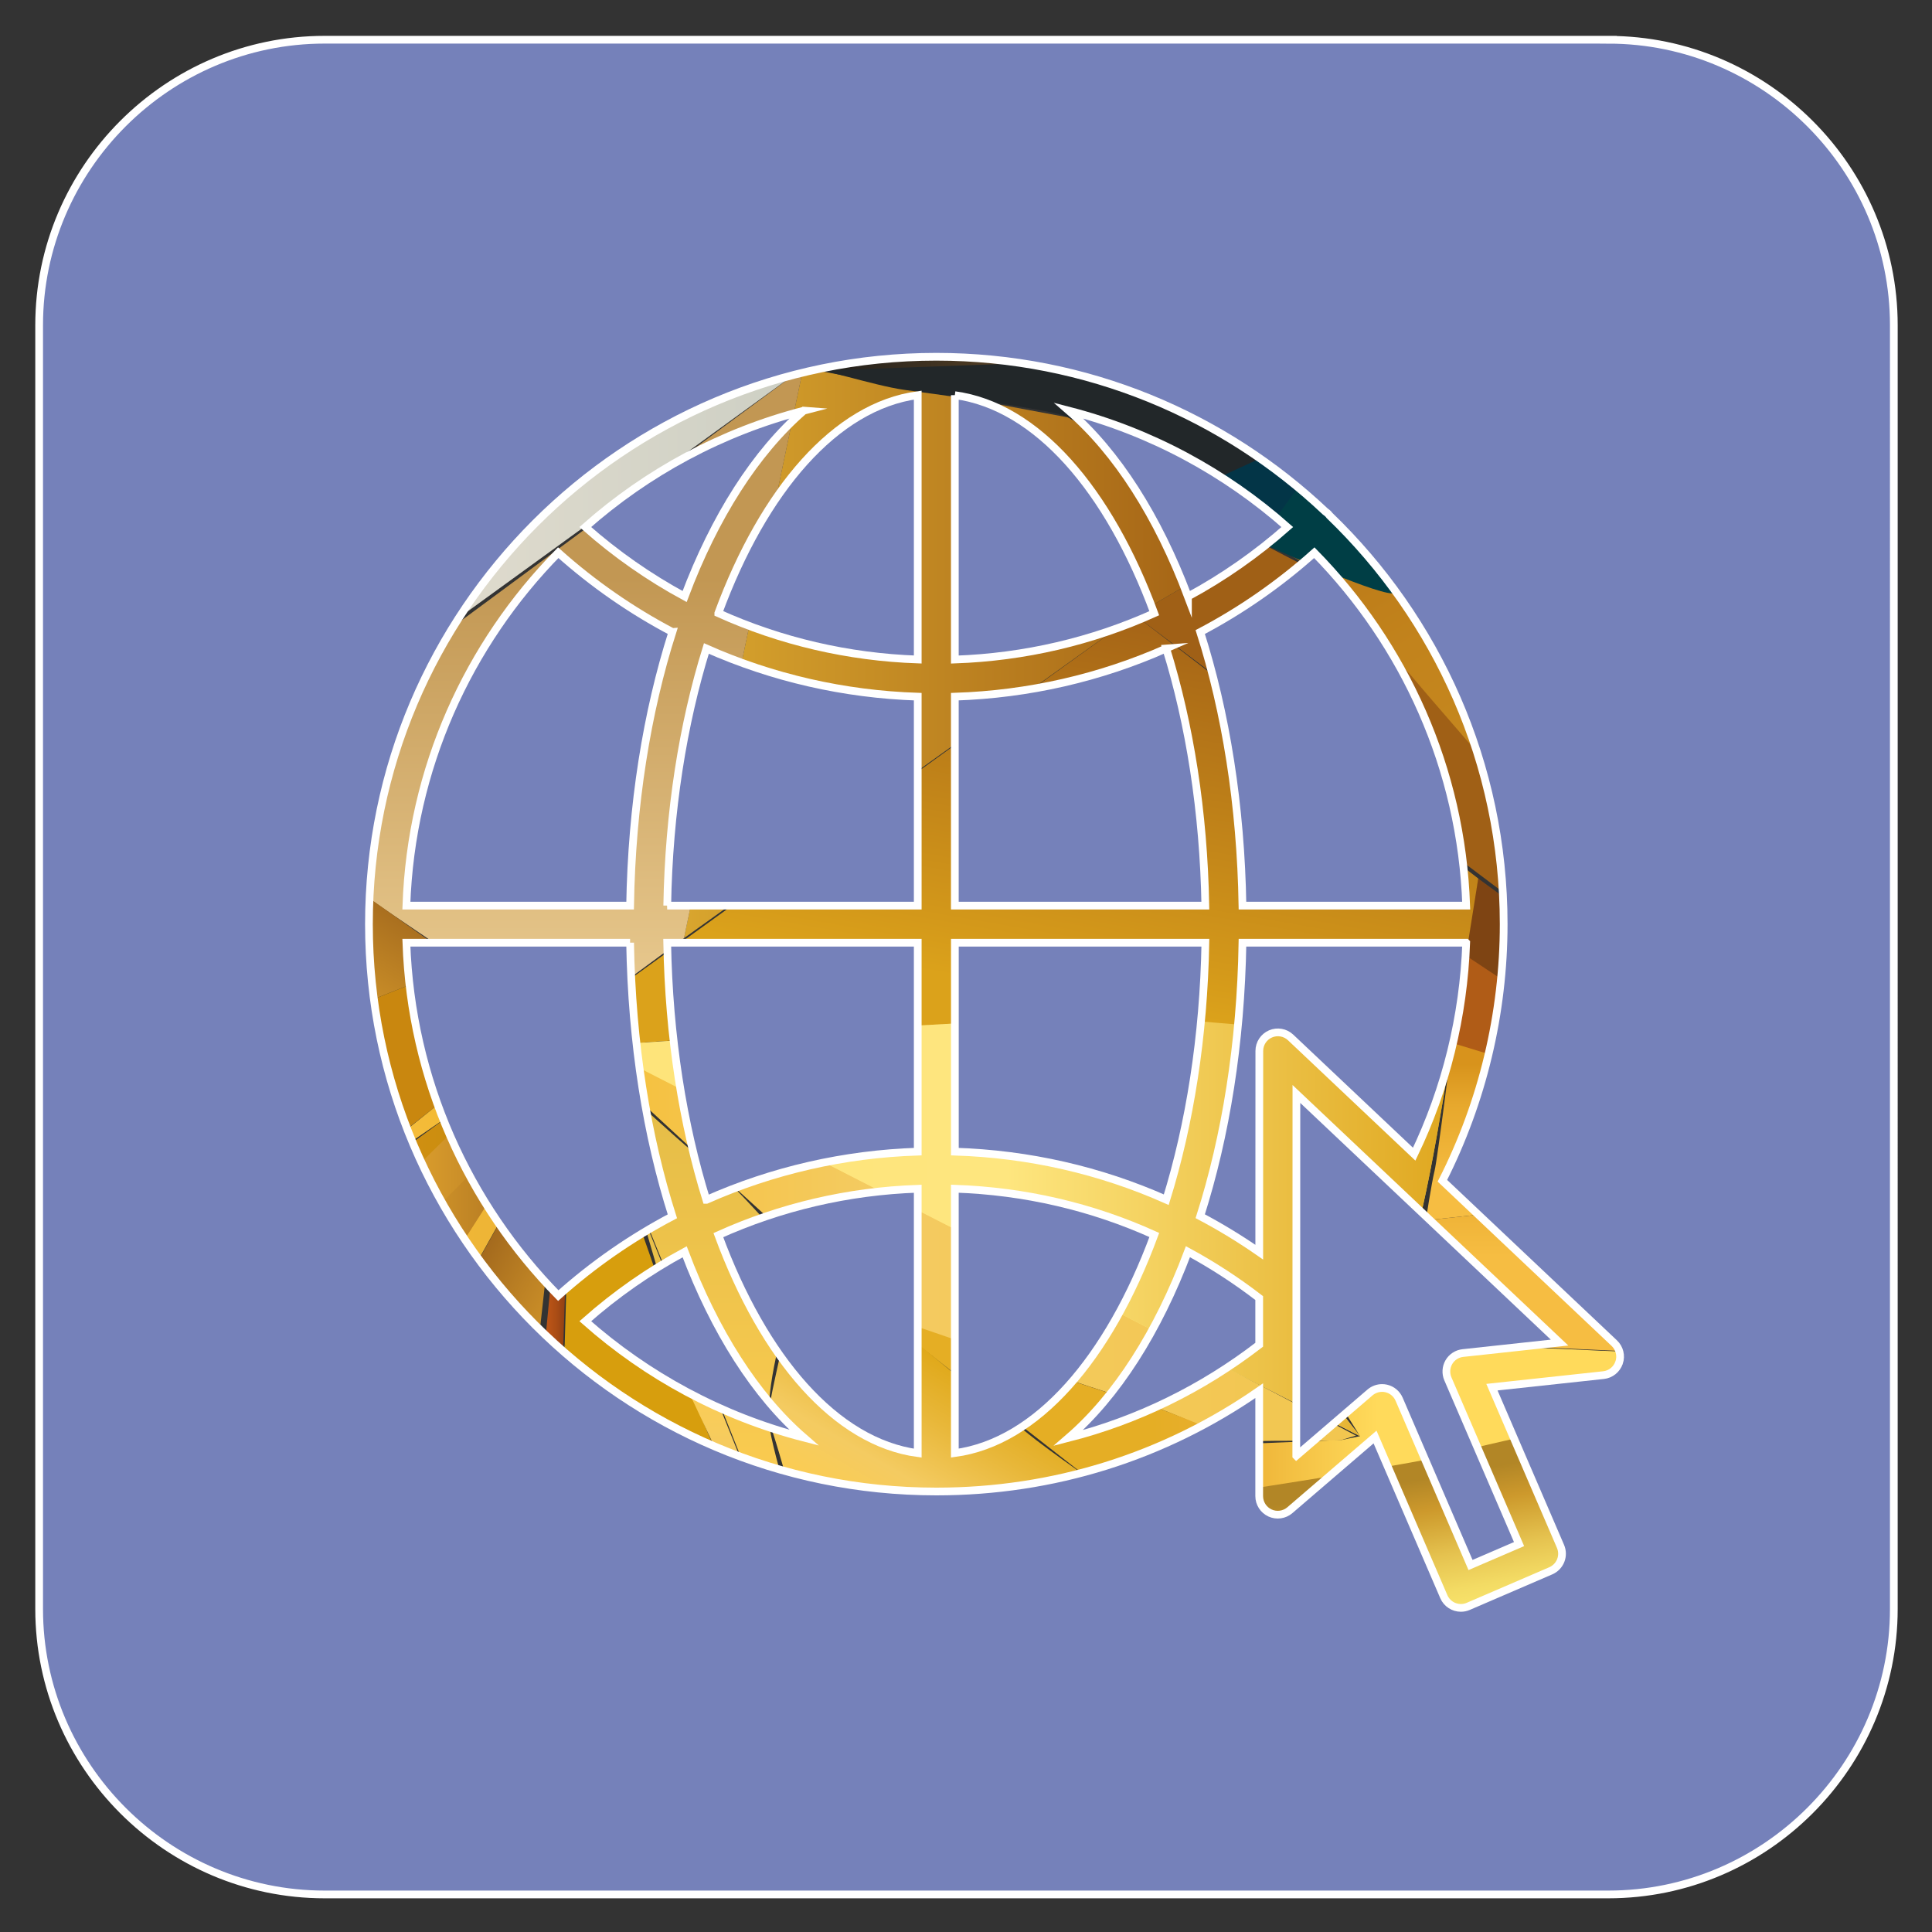 <?xml version="1.0" encoding="UTF-8"?>
<svg xmlns="http://www.w3.org/2000/svg" xmlns:xlink="http://www.w3.org/1999/xlink" viewBox="0 0 500 500">
  <rect x="0" y="0" width="500" height="500" fill="#333333" stroke="none"/>
  <defs>
    <style>
      .cls-1 {
        fill: none;
      }

      .cls-2 {
        fill: #c9870f;
      }

      .cls-3 {
        fill: #7581ba;
        stroke: #fff;
        stroke-miterlimit: 10;
        stroke-width: 2px;
      }

      .cls-4 {
        fill: #7e4413;
      }

      .cls-5 {
        fill: #e1dcc4;
      }

      .cls-6 {
        fill: #101f2c;
      }

      .cls-7 {
        fill: #003e45;
      }

      .cls-8 {
        fill: url(#linear-gradient-8);
      }

      .cls-9 {
        fill: url(#linear-gradient-7);
      }

      .cls-10 {
        fill: url(#linear-gradient-5);
      }

      .cls-11 {
        fill: url(#linear-gradient-6);
      }

      .cls-12 {
        fill: url(#linear-gradient-9);
      }

      .cls-13 {
        fill: url(#linear-gradient-4);
      }

      .cls-14 {
        fill: url(#linear-gradient-3);
      }

      .cls-15 {
        fill: url(#linear-gradient-2);
      }

      .cls-16 {
        fill: #f5b927;
      }

      .cls-17 {
        fill: #033547;
      }

      .cls-18 {
        fill: url(#linear-gradient);
      }

      .cls-19 {
        fill: #fdd960;
      }

      .cls-20 {
        fill: #f9bc31;
      }

      .cls-21 {
        fill: #b05c17;
      }

      .cls-22 {
        clip-path: url(#clippath-1);
      }

      .cls-23 {
        clip-path: url(#clippath-3);
      }

      .cls-24 {
        clip-path: url(#clippath-4);
      }

      .cls-25 {
        clip-path: url(#clippath-2);
      }

      .cls-26 {
        clip-path: url(#clippath-7);
      }

      .cls-27 {
        clip-path: url(#clippath-6);
      }

      .cls-28 {
        clip-path: url(#clippath-8);
      }

      .cls-29 {
        clip-path: url(#clippath-5);
      }

      .cls-30 {
        fill: #eeab27;
      }

      .cls-31 {
        fill: #eab424;
      }

      .cls-32 {
        fill: #fbcc42;
      }

      .cls-33 {
        fill: #e8d9ac;
      }

      .cls-34 {
        fill: #251e22;
      }

      .cls-35 {
        fill: #bd9035;
      }

      .cls-36 {
        fill: url(#linear-gradient-43);
      }

      .cls-37 {
        fill: url(#linear-gradient-40);
      }

      .cls-38 {
        fill: url(#linear-gradient-41);
      }

      .cls-39 {
        fill: url(#linear-gradient-42);
      }

      .cls-40 {
        fill: url(#linear-gradient-49);
      }

      .cls-41 {
        fill: url(#linear-gradient-48);
      }

      .cls-42 {
        fill: url(#linear-gradient-45);
      }

      .cls-43 {
        fill: url(#linear-gradient-47);
      }

      .cls-44 {
        fill: url(#linear-gradient-44);
      }

      .cls-45 {
        fill: url(#linear-gradient-46);
      }

      .cls-46 {
        fill: url(#linear-gradient-10);
      }

      .cls-47 {
        fill: url(#linear-gradient-11);
      }

      .cls-48 {
        fill: url(#linear-gradient-12);
      }

      .cls-49 {
        fill: url(#linear-gradient-13);
      }

      .cls-50 {
        fill: url(#linear-gradient-19);
      }

      .cls-51 {
        fill: url(#linear-gradient-14);
      }

      .cls-52 {
        fill: url(#linear-gradient-21);
      }

      .cls-53 {
        fill: url(#linear-gradient-20);
      }

      .cls-54 {
        fill: url(#linear-gradient-22);
      }

      .cls-55 {
        fill: url(#linear-gradient-23);
      }

      .cls-56 {
        fill: url(#linear-gradient-28);
      }

      .cls-57 {
        fill: url(#linear-gradient-25);
      }

      .cls-58 {
        fill: url(#linear-gradient-32);
      }

      .cls-59 {
        fill: url(#linear-gradient-31);
      }

      .cls-60 {
        fill: url(#linear-gradient-33);
      }

      .cls-61 {
        fill: url(#linear-gradient-30);
      }

      .cls-62 {
        fill: url(#linear-gradient-15);
      }

      .cls-63 {
        fill: url(#linear-gradient-16);
      }

      .cls-64 {
        fill: url(#linear-gradient-17);
      }

      .cls-65 {
        fill: url(#linear-gradient-18);
      }

      .cls-66 {
        fill: url(#linear-gradient-35);
      }

      .cls-67 {
        fill: url(#linear-gradient-34);
      }

      .cls-68 {
        fill: url(#linear-gradient-36);
      }

      .cls-69 {
        fill: url(#linear-gradient-38);
      }

      .cls-70 {
        fill: url(#linear-gradient-27);
      }

      .cls-71 {
        fill: url(#linear-gradient-24);
      }

      .cls-72 {
        fill: url(#linear-gradient-26);
      }

      .cls-73 {
        fill: url(#linear-gradient-29);
      }

      .cls-74 {
        fill: url(#linear-gradient-37);
      }

      .cls-75 {
        fill: url(#linear-gradient-39);
      }

      .cls-76 {
        fill: url(#linear-gradient-53);
      }

      .cls-77 {
        fill: url(#linear-gradient-54);
      }

      .cls-78 {
        fill: url(#linear-gradient-55);
      }

      .cls-79 {
        fill: url(#linear-gradient-56);
      }

      .cls-80 {
        fill: url(#linear-gradient-50);
      }

      .cls-81 {
        fill: url(#linear-gradient-51);
      }

      .cls-82 {
        fill: url(#linear-gradient-52);
      }

      .cls-83 {
        fill: #d79e0d;
      }

      .cls-84 {
        fill: #4b2c1a;
      }

      .cls-85 {
        fill: #e7b326;
      }

      .cls-86 {
        fill: #222729;
      }

      .cls-87 {
        fill: #e5a70f;
      }

      .cls-88 {
        fill: #a06016;
      }

      .cls-89 {
        clip-path: url(#clippath);
      }
    </style>
    <clipPath id="clippath">
      <rect class="cls-1" x="618.65" y="63.26" width="363.28" height="359.38"/>
    </clipPath>
    <linearGradient id="linear-gradient" x1="608.78" y1="77.35" x2="468.27" y2="320.72" gradientUnits="userSpaceOnUse">
      <stop offset="0" stop-color="#f6d997"/>
      <stop offset="1" stop-color="#fadd71"/>
    </linearGradient>
    <linearGradient id="linear-gradient-2" x1="519.43" y1="308.58" x2="519.43" y2="194.12" gradientUnits="userSpaceOnUse">
      <stop offset=".12" stop-color="#f6bd42"/>
      <stop offset=".5" stop-color="#ebae32"/>
      <stop offset=".52" stop-color="#e8ab31"/>
      <stop offset=".84" stop-color="#b67b22"/>
      <stop offset="1" stop-color="#a3691d"/>
    </linearGradient>
    <linearGradient id="linear-gradient-3" x1="446.06" y1="322.15" x2="574.98" y2="322.15" gradientUnits="userSpaceOnUse">
      <stop offset=".41" stop-color="#f08e1d"/>
      <stop offset=".65" stop-color="#d5701a"/>
      <stop offset=".85" stop-color="#bc5518"/>
    </linearGradient>
    <linearGradient id="linear-gradient-4" x1="435.76" y1="387.89" x2="567.25" y2="387.89" gradientUnits="userSpaceOnUse">
      <stop offset="0" stop-color="#fecd3d"/>
      <stop offset=".39" stop-color="#f4cb61"/>
      <stop offset=".7" stop-color="#e7ab3d"/>
      <stop offset="1" stop-color="#dc901f"/>
    </linearGradient>
    <linearGradient id="linear-gradient-5" x1="504.28" y1="474.93" x2="504.28" y2="432.95" gradientUnits="userSpaceOnUse">
      <stop offset=".03" stop-color="#fcc216"/>
      <stop offset=".53" stop-color="#f4a319"/>
      <stop offset=".98" stop-color="#c3890e"/>
    </linearGradient>
    <linearGradient id="linear-gradient-6" x1="474.18" y1="360.96" x2="664.29" y2="360.96" xlink:href="#linear-gradient-5"/>
    <clipPath id="clippath-1">
      <rect class="cls-1" x="88.84" y="81.52" width="345.29" height="341.59"/>
    </clipPath>
    <clipPath id="clippath-2">
      <path class="cls-1" d="M177.02,242.79l116.7-83.57,32.37-18.82.75-6.78s-13.55-5.27-20.33-12.05c-6.78-6.78-30.12-13.55-30.12-13.55l-68.52-12.8-30.87,147.57Z"/>
    </clipPath>
    <linearGradient id="linear-gradient-7" x1="2353.53" y1="834.54" x2="2355.23" y2="834.54" gradientTransform="translate(-207485.09 73804) scale(88.23 -88.23)" gradientUnits="userSpaceOnUse">
      <stop offset="0" stop-color="#ddab30"/>
      <stop offset="1" stop-color="#a36215"/>
    </linearGradient>
    <clipPath id="clippath-3">
      <path class="cls-1" d="M58.06,205.9s30.12,21.08,33.88,24.09c3.76,3.01,53.46,36.14,53.46,36.14l31.62-23.34,30.87-147.57L58.06,205.9Z"/>
    </clipPath>
    <linearGradient id="linear-gradient-8" x1="2379.1" y1="870.39" x2="2380.8" y2="870.39" gradientTransform="translate(63465.31 173376.73) rotate(-90) scale(72.76 -72.76)" gradientUnits="userSpaceOnUse">
      <stop offset="0" stop-color="#eed198"/>
      <stop offset="1" stop-color="#c29753"/>
    </linearGradient>
    <clipPath id="clippath-4">
      <polygon class="cls-1" points="92.69 178.79 207.89 95.22 70.86 89.95 92.69 178.79"/>
    </clipPath>
    <linearGradient id="linear-gradient-9" x1="2350.37" y1="834.57" x2="2352.07" y2="834.57" gradientTransform="translate(-189596.2 67481.19) scale(80.7 -80.7)" gradientUnits="userSpaceOnUse">
      <stop offset="0" stop-color="#e7e0d1"/>
      <stop offset="1" stop-color="#cbcec3"/>
    </linearGradient>
    <clipPath id="clippath-5">
      <path class="cls-1" d="M236.5,10.14s-51.2,21.84-60.23,27.1c-9.04,5.27-95.62,52.7-95.62,52.7l127.24,5.27s4.52-9.03,6.02-18.82c1.51-9.79,16.56-35.76,18.07-37.27,1.51-1.51,9.04-28.99,9.04-28.99h-4.52Z"/>
    </clipPath>
    <linearGradient id="linear-gradient-10" x1="2354.96" y1="835.15" x2="2356.65" y2="835.15" gradientTransform="translate(-222325.35 78925.72) scale(94.44 -94.44)" gradientUnits="userSpaceOnUse">
      <stop offset="0" stop-color="#9eceda"/>
      <stop offset="1" stop-color="#aad9dc"/>
    </linearGradient>
    <clipPath id="clippath-6">
      <path class="cls-1" d="M231.98,39.13s-15.06,24.09-15.81,28.61c-.75,4.52-8.28,27.48-8.28,27.48l175.05-29.74L241.02,10.14l-9.04,28.99Z"/>
    </clipPath>
    <linearGradient id="linear-gradient-11" x1="2357.7" y1="835.23" x2="2359.4" y2="835.23" gradientTransform="translate(-242841.75 86154.96) scale(103.09 -103.09)" gradientUnits="userSpaceOnUse">
      <stop offset="0" stop-color="#56c1d9"/>
      <stop offset="1" stop-color="#38bbdb"/>
    </linearGradient>
    <linearGradient id="linear-gradient-12" x1="2362.47" y1="835.45" x2="2364.17" y2="835.45" gradientTransform="translate(-301149.55 106630.27) scale(127.58 -127.58)" gradientUnits="userSpaceOnUse">
      <stop offset="0" stop-color="#56c1d9"/>
      <stop offset="1" stop-color="#9ad4e1"/>
    </linearGradient>
    <linearGradient id="linear-gradient-13" x1="382.94" y1="67.74" x2="483.83" y2="67.74" gradientUnits="userSpaceOnUse">
      <stop offset="0" stop-color="#ffe69a"/>
      <stop offset=".9" stop-color="#f5dfab"/>
    </linearGradient>
    <linearGradient id="linear-gradient-14" x1="444.49" y1="122.33" x2="444.49" y2="60.21" gradientUnits="userSpaceOnUse">
      <stop offset="0" stop-color="#ab7439"/>
      <stop offset=".83" stop-color="#a56f3b"/>
    </linearGradient>
    <linearGradient id="linear-gradient-15" x1="413.81" y1="80.73" x2="210.52" y2="80.73" gradientUnits="userSpaceOnUse">
      <stop offset="0" stop-color="#bb7f37"/>
      <stop offset=".12" stop-color="#b47a35"/>
      <stop offset=".3" stop-color="#a26f32"/>
      <stop offset=".5" stop-color="#835c2d"/>
      <stop offset=".73" stop-color="#594225"/>
      <stop offset=".97" stop-color="#24211c"/>
      <stop offset="1" stop-color="#1d1d1b"/>
    </linearGradient>
    <linearGradient id="linear-gradient-16" x1="429.81" y1="257.85" x2="429.81" y2="167.88" gradientUnits="userSpaceOnUse">
      <stop offset=".03" stop-color="#b05c17"/>
      <stop offset="1" stop-color="#804c13"/>
    </linearGradient>
    <linearGradient id="linear-gradient-17" x1="436.52" y1="266.68" x2="353" y2="122.02" gradientUnits="userSpaceOnUse">
      <stop offset=".03" stop-color="#f6bd42"/>
      <stop offset=".47" stop-color="#c7891f"/>
      <stop offset=".73" stop-color="#c2831c"/>
      <stop offset="1" stop-color="#b97717"/>
    </linearGradient>
    <linearGradient id="linear-gradient-18" x1="64.27" y1="207.03" x2="64.27" y2="89.95" gradientUnits="userSpaceOnUse">
      <stop offset="0" stop-color="#92a99a"/>
      <stop offset="1" stop-color="#9caea2"/>
    </linearGradient>
    <linearGradient id="linear-gradient-19" x1="79.46" y1="94.92" x2="-54.09" y2="326.23" xlink:href="#linear-gradient"/>
    <linearGradient id="linear-gradient-20" x1="400.26" y1="307.5" x2="400.26" y2="275.46" gradientUnits="userSpaceOnUse">
      <stop offset=".03" stop-color="#f6bd42"/>
      <stop offset=".47" stop-color="#ebae32"/>
      <stop offset=".67" stop-color="#e7a82d"/>
      <stop offset=".93" stop-color="#db9820"/>
      <stop offset="1" stop-color="#d8931c"/>
    </linearGradient>
    <linearGradient id="linear-gradient-21" x1="391.41" y1="350.45" x2="391.41" y2="280.09" gradientUnits="userSpaceOnUse">
      <stop offset=".36" stop-color="#f6bd42"/>
      <stop offset=".6" stop-color="#ebae32"/>
      <stop offset=".62" stop-color="#e6a72c"/>
      <stop offset=".68" stop-color="#de9b23"/>
      <stop offset=".77" stop-color="#d9941d"/>
      <stop offset="1" stop-color="#d8931c"/>
    </linearGradient>
    <linearGradient id="linear-gradient-22" x1="145.4" y1="319.59" x2="350.94" y2="319.59" gradientUnits="userSpaceOnUse">
      <stop offset="0" stop-color="#f6be36"/>
      <stop offset=".39" stop-color="#f4cb61"/>
      <stop offset="1" stop-color="#f2c64f"/>
    </linearGradient>
    <linearGradient id="linear-gradient-23" x1="413.11" y1="363.23" x2="255.6" y2="363.23" gradientUnits="userSpaceOnUse">
      <stop offset=".36" stop-color="#ffda5b"/>
      <stop offset=".6" stop-color="#ebae32"/>
      <stop offset=".64" stop-color="#e8ae2c"/>
      <stop offset=".73" stop-color="#e5ae25"/>
      <stop offset="1" stop-color="#e5ae24"/>
    </linearGradient>
    <linearGradient id="linear-gradient-24" x1="58.92" y1="282.94" x2="91.79" y2="226.01" gradientUnits="userSpaceOnUse">
      <stop offset="0" stop-color="#f6bd42"/>
      <stop offset=".24" stop-color="#ebae32"/>
      <stop offset=".74" stop-color="#bc8124"/>
      <stop offset="1" stop-color="#a3691d"/>
    </linearGradient>
    <linearGradient id="linear-gradient-25" x1="-5.46" y1="314.69" x2="-5.46" y2="205.9" xlink:href="#linear-gradient-2"/>
    <linearGradient id="linear-gradient-26" x1="105.09" y1="272.85" x2="138.23" y2="253.71" gradientUnits="userSpaceOnUse">
      <stop offset="0" stop-color="#f6bd42"/>
      <stop offset=".07" stop-color="#eeb53e"/>
      <stop offset=".48" stop-color="#c58c2c"/>
      <stop offset=".8" stop-color="#ac7221"/>
      <stop offset="1" stop-color="#a3691d"/>
    </linearGradient>
    <linearGradient id="linear-gradient-27" x1="-75.2" y1="327.59" x2="47.33" y2="327.59" xlink:href="#linear-gradient-3"/>
    <linearGradient id="linear-gradient-28" x1="384.08" y1="426.48" x2="376.04" y2="380.88" gradientUnits="userSpaceOnUse">
      <stop offset="0" stop-color="#ffef75"/>
      <stop offset=".16" stop-color="#fce970"/>
      <stop offset=".35" stop-color="#f3db64"/>
      <stop offset=".55" stop-color="#e5c24f"/>
      <stop offset=".76" stop-color="#d1a132"/>
      <stop offset=".81" stop-color="#cd992c"/>
      <stop offset=".99" stop-color="#b28626"/>
    </linearGradient>
    <linearGradient id="linear-gradient-29" x1="361.76" y1="440.99" x2="361.76" y2="391.49" gradientUnits="userSpaceOnUse">
      <stop offset="0" stop-color="#ffef75"/>
      <stop offset=".13" stop-color="#fcea70"/>
      <stop offset=".28" stop-color="#f3db64"/>
      <stop offset=".43" stop-color="#e6c450"/>
      <stop offset=".6" stop-color="#d3a335"/>
      <stop offset=".64" stop-color="#cd992c"/>
      <stop offset=".99" stop-color="#d7a02e"/>
    </linearGradient>
    <linearGradient id="linear-gradient-30" x1="220.53" y1="396.98" x2="245.71" y2="353.38" gradientUnits="userSpaceOnUse">
      <stop offset="0" stop-color="#fecd4c"/>
      <stop offset=".39" stop-color="#f4cb61"/>
      <stop offset=".72" stop-color="#e8b739"/>
      <stop offset="1" stop-color="#e0a91b"/>
    </linearGradient>
    <linearGradient id="linear-gradient-31" x1="246.66" y1="520.61" x2="246.66" y2="269.89" gradientUnits="userSpaceOnUse">
      <stop offset="0" stop-color="#ffd355"/>
      <stop offset=".2" stop-color="#f4cb61"/>
      <stop offset=".5" stop-color="#fdcd51"/>
      <stop offset="1" stop-color="#e2bb46"/>
    </linearGradient>
    <linearGradient id="linear-gradient-32" x1="200.64" y1="516.66" x2="200.64" y2="387.91" gradientUnits="userSpaceOnUse">
      <stop offset=".12" stop-color="#f9ce43"/>
      <stop offset="1" stop-color="#ebae32"/>
    </linearGradient>
    <linearGradient id="linear-gradient-33" x1="180.6" y1="394.12" x2="180.6" y2="312.06" xlink:href="#linear-gradient-31"/>
    <linearGradient id="linear-gradient-34" x1="140.5" y1="311.68" x2="148.41" y2="311.68" gradientUnits="userSpaceOnUse">
      <stop offset="0" stop-color="#be5617"/>
      <stop offset="0" stop-color="#be5617"/>
      <stop offset=".2" stop-color="#b95316"/>
      <stop offset=".43" stop-color="#ab4d15"/>
      <stop offset=".68" stop-color="#954214"/>
      <stop offset=".92" stop-color="#763411"/>
      <stop offset="1" stop-color="#6b2f11"/>
    </linearGradient>
    <linearGradient id="linear-gradient-35" x1="164.63" y1="410.78" x2="96.78" y2="371.6" gradientUnits="userSpaceOnUse">
      <stop offset=".12" stop-color="#f2b80b"/>
      <stop offset=".39" stop-color="#ebae32"/>
      <stop offset=".54" stop-color="#dea12e"/>
      <stop offset=".82" stop-color="#bc8124"/>
      <stop offset="1" stop-color="#a3691d"/>
    </linearGradient>
    <linearGradient id="linear-gradient-36" x1="-84.99" y1="390.08" x2="39.99" y2="390.08" xlink:href="#linear-gradient-4"/>
    <linearGradient id="linear-gradient-37" x1="-7.97" y1="492.1" x2="49.89" y2="458.69" xlink:href="#linear-gradient-3"/>
    <linearGradient id="linear-gradient-38" x1="129.67" y1="497.75" x2="138.1" y2="483.14" xlink:href="#linear-gradient-3"/>
    <linearGradient id="linear-gradient-39" x1="119.61" y1="510.82" x2="119.61" y2="479.95" xlink:href="#linear-gradient-3"/>
    <linearGradient id="linear-gradient-40" x1="71.84" y1="499.9" x2="79.4" y2="471.69" gradientUnits="userSpaceOnUse">
      <stop offset=".03" stop-color="#fcc216"/>
      <stop offset=".53" stop-color="#f08e1d"/>
      <stop offset=".98" stop-color="#bc5518"/>
    </linearGradient>
    <linearGradient id="linear-gradient-41" x1="106.46" y1="501.86" x2="110.12" y2="481.11" gradientUnits="userSpaceOnUse">
      <stop offset=".03" stop-color="#d56014"/>
      <stop offset=".15" stop-color="#e07317"/>
      <stop offset=".31" stop-color="#eb861b"/>
      <stop offset=".41" stop-color="#f08e1d"/>
      <stop offset=".65" stop-color="#d5701a"/>
      <stop offset=".85" stop-color="#bc5518"/>
    </linearGradient>
    <linearGradient id="linear-gradient-42" x1="53.13" y1="318.09" x2="148.41" y2="318.09" xlink:href="#linear-gradient-35"/>
    <linearGradient id="linear-gradient-43" x1="-19.86" y1="472.8" x2="-19.86" y2="432.9" xlink:href="#linear-gradient-5"/>
    <linearGradient id="linear-gradient-44" x1="35.85" y1="368.52" x2="147.28" y2="368.52" xlink:href="#linear-gradient-32"/>
    <linearGradient id="linear-gradient-45" x1="-48.47" y1="364.48" x2="132.22" y2="364.48" xlink:href="#linear-gradient-5"/>
    <linearGradient id="linear-gradient-46" x1="35.85" y1="368.52" x2="147.28" y2="368.52" xlink:href="#linear-gradient-2"/>
    <linearGradient id="linear-gradient-47" x1="-11.58" y1="449.46" x2="35.85" y2="449.46" xlink:href="#linear-gradient-5"/>
    <linearGradient id="linear-gradient-48" x1="370.89" y1="465.65" x2="444.68" y2="465.65" gradientUnits="userSpaceOnUse">
      <stop offset=".07" stop-color="#965215"/>
      <stop offset=".31" stop-color="#925014"/>
      <stop offset=".5" stop-color="#884a13"/>
      <stop offset=".67" stop-color="#784012"/>
      <stop offset=".83" stop-color="#623310"/>
    </linearGradient>
    <linearGradient id="linear-gradient-49" x1="365.81" y1="445.51" x2="452.96" y2="445.51" xlink:href="#linear-gradient-48"/>
    <linearGradient id="linear-gradient-50" x1="392.73" y1="503.29" x2="426.23" y2="503.29" gradientUnits="userSpaceOnUse">
      <stop offset=".33" stop-color="#f2b80b"/>
      <stop offset="1" stop-color="#a3691d"/>
    </linearGradient>
    <linearGradient id="linear-gradient-51" x1="434.82" y1="538.57" x2="392.79" y2="465.76" xlink:href="#linear-gradient-50"/>
    <linearGradient id="linear-gradient-52" x1="460.29" y1="499.91" x2="460.29" y2="434.78" gradientUnits="userSpaceOnUse">
      <stop offset="0" stop-color="#be5617"/>
      <stop offset="0" stop-color="#ffd253"/>
      <stop offset=".27" stop-color="#fbcd4e"/>
      <stop offset=".58" stop-color="#f1c140"/>
      <stop offset=".9" stop-color="#e0ac2a"/>
      <stop offset="1" stop-color="#daa522"/>
    </linearGradient>
    <clipPath id="clippath-7">
      <path class="cls-1" d="M145.4,266.13l19.95,3.76s109.55-7.9,143.43-4.52c33.88,3.39,67.01,4.52,67.01,4.52l6.78-42.54-88.84-68.14-148.32,106.91Z"/>
    </clipPath>
    <linearGradient id="linear-gradient-53" x1="2373.7" y1="866.89" x2="2375.4" y2="866.89" gradientTransform="translate(-183330.59 67238.2) scale(77.32 -77.32)" gradientUnits="userSpaceOnUse">
      <stop offset="0" stop-color="#dba21b"/>
      <stop offset=".14" stop-color="#dba21b"/>
      <stop offset=".25" stop-color="#d3981a"/>
      <stop offset="1" stop-color="#9e5c16"/>
    </linearGradient>
    <clipPath id="clippath-8">
      <path class="cls-1" d="M165.35,269.89l-19.95-3.76,206.58,105.55s-16.38-20.28-14.54-23.01c1.84-2.73,10.12-12.51,10.12-12.51,0,0,12.42-2.26,16.94-11.29,4.52-9.04,11.29-54.96,11.29-54.96,0,0-65.88-5.65-79.43-6.78-.9-.07-2.27-.11-4.03-.11-24.66,0-126.97,6.89-126.97,6.89"/>
    </clipPath>
    <linearGradient id="linear-gradient-54" x1="2371.21" y1="874.58" x2="2372.91" y2="874.58" gradientTransform="translate(-145523.01 54073.53) scale(61.46 -61.46)" gradientUnits="userSpaceOnUse">
      <stop offset="0" stop-color="#fee47a"/>
      <stop offset=".2" stop-color="#fee47a"/>
      <stop offset=".5" stop-color="#fee67f"/>
      <stop offset="1" stop-color="#dfa71f"/>
    </linearGradient>
    <linearGradient id="linear-gradient-55" x1="145.4" y1="317.34" x2="375.79" y2="317.34" gradientTransform="matrix(1,0,0,1,0,0)" xlink:href="#linear-gradient-54"/>
    <linearGradient id="linear-gradient-56" x1="54.06" y1="341.94" x2="137.63" y2="258.37" gradientUnits="userSpaceOnUse">
      <stop offset=".06" stop-color="#fcc148"/>
      <stop offset=".37" stop-color="#fabf44"/>
      <stop offset=".61" stop-color="#f5bc3a"/>
      <stop offset=".83" stop-color="#eeb62a"/>
      <stop offset=".94" stop-color="#e9b31f"/>
    </linearGradient>
  </defs>
  <g id="Layer_10" data-name="Layer 10">
    <g class="cls-89">
      <path class="cls-18" d="M447.24,308.58l106.15-86.74,46.34-149.71s-38.81,57.43-45.94,69.31c-7.13,11.88-43.57,66.93-47.13,72.48-3.56,5.55-43.96,69.71-46.34,73.67"/>
      <polyline class="cls-15" points="447.24 308.58 576.76 269.17 591.61 197.88 586.26 194.12 447.24 308.58"/>
      <polyline class="cls-31" points="447.24 308.58 592.2 263.23 574.97 327.99 447.24 308.58"/>
      <polyline class="cls-14" points="447.24 308.58 574.98 327.99 567.25 335.71 446.06 312.54"/>
      <path class="cls-13" d="M435.76,374.33l131.49-38.62s-42.38,42.18-49.51,49.71c-7.13,7.52-49.11,54.66-49.11,54.66"/>
      <path class="cls-32" d="M440.51,335.12c9.51.4,27.73-.4,34.46-.79,6.73-.4,41.59-2.38,41.59-2.38,0,0,25.35-1.58,26.54-1.19,1.19.4,24.16,4.95,24.16,4.95l-131.49,38.62"/>
      <polyline class="cls-16" points="440.51 335.12 539.13 330.36 446.06 312.54"/>
      <path class="cls-1" d="M468.63,440.08s.79,9.5,5.15,14.26c4.36,4.75,9.51,7.52,12.68,9.9,3.17,2.38,18.61,10.69,18.61,10.69l34.86-9.11s-20.6-7.92-24.16-9.9c-3.56-1.98-15.45-11.49-21.39-15.05-5.94-3.56-20.2-7.92-20.2-7.92l-5.55,7.13"/>
      <path class="cls-10" d="M468.63,440.07s.79,9.51,5.15,14.26c4.36,4.75,9.51,7.52,12.67,9.9,3.17,2.38,18.62,10.69,18.62,10.69l34.85-9.11s-20.6-7.92-24.16-9.9c-3.57-1.98-15.45-11.49-21.39-15.05-5.94-3.56-20.2-7.92-20.2-7.92l-5.55,7.13"/>
      <path class="cls-11" d="M556.16,372.35c-1.98.79-18.62,28.91-20.6,34.06-1.98,5.15-6.73,11.49-7.52,15.45-.79,3.96-5.94,11.88-6.34,13.07-.4,1.19-6.34,11.49-6.34,11.49l-2.38,5.54s-9.9-5.94-18.61-11.09c-8.71-5.15-20.2-7.92-20.2-7.92l99.5-103.6,1.3-1.35,1.78,3.96s-5.94,7.13,7.13-3.96c13.07-11.09,54.66-40,58.22-42.78,3.56-2.77,22.18-15.25,22.18-15.25l-82.78,81.39s-13.07,9.9-14.26,11.09c-1.19,1.19-11.09,9.9-11.09,9.9Z"/>
    </g>
  </g>
  <g id="Layer_9" data-name="Layer 9">
    <g class="cls-22">
      <path class="cls-88" d="M442.8,271.4l-149.07-112.18,32.38-18.82s19.58,10.54,21.83,10.54,94.11,113.69,94.11,113.69"/>
      <path class="cls-1" d="M442.8,271.4l-149.07-112.18,32.38-18.82s19.58,10.54,21.83,10.54,94.11,113.69,94.11,113.69"/>
      <g class="cls-25">
        <rect class="cls-9" x="177.02" y="95.22" width="149.83" height="147.57"/>
      </g>
      <path class="cls-1" d="M207.89,95.22l-30.87,147.57,116.7-83.57,32.38-18.82.75-6.78s-13.55-5.27-20.33-12.05c-6.78-6.78-30.12-13.55-30.12-13.55l-68.51-12.8Z"/>
      <g class="cls-23">
        <rect class="cls-8" x="58.06" y="95.22" width="149.83" height="170.91"/>
      </g>
      <path class="cls-1" d="M58.06,205.9l149.83-110.68-30.87,147.57-31.62,23.34s-49.69-33.13-53.46-36.14c-3.76-3.01-33.88-24.09-33.88-24.09Z"/>
      <g class="cls-24">
        <rect class="cls-12" x="70.86" y="89.95" width="137.03" height="88.84"/>
      </g>
      <polygon class="cls-1" points="70.86 89.95 92.7 178.79 207.89 95.22 70.86 89.95"/>
      <g class="cls-29">
        <rect class="cls-46" x="80.65" y="10.14" width="160.37" height="85.08"/>
      </g>
      <path class="cls-1" d="M236.5,10.14s-51.2,21.83-60.23,27.1c-9.04,5.27-95.62,52.7-95.62,52.7l127.24,5.27s4.52-9.04,6.02-18.82c1.51-9.79,16.56-35.76,18.07-37.27,1.5-1.5,9.03-28.99,9.03-28.99h-4.52Z"/>
      <g class="cls-27">
        <rect class="cls-47" x="207.89" y="10.14" width="175.05" height="85.08"/>
      </g>
      <path class="cls-1" d="M382.94,65.48L241.02,10.14l-9.03,28.99s-15.06,24.09-15.81,28.61c-.75,4.52-8.28,27.48-8.28,27.48l175.05-29.74Z"/>
      <polyline class="cls-48" points="482.7 65.48 266.05 65.48 266.05 14.28 482.7 14.28"/>
      <path class="cls-1" d="M461.05,45.15c-1.5,0-27.1-5.27-32-6.4-4.89-1.13-114.82-19.58-122.35-21.08-7.53-1.51-32.75-3.39-32.75-3.39l-7.9,3.76,121.97,47.43s71.9-14.3,74.91-14.68"/>
      <path class="cls-1" d="M462.93,50.8c-3.01.38-74.91,14.68-74.91,14.68l-121.97-47.43,7.91-3.76s25.22,1.88,32.75,3.39c7.53,1.51,117.45,19.95,122.35,21.08,4.89,1.13,30.49,6.4,32,6.4"/>
      <path class="cls-49" d="M462.37,50.42l-79.43,15.06,30.87,19.58c1.13-1.13,5.27-4.89,8.66-5.27,3.39-.38,61.36-23.34,61.36-23.34"/>
      <path class="cls-51" d="M475.17,60.21s-50.44,19.58-52.7,19.58-8.66,5.27-8.66,5.27c0,0,14.68,12.8,20.33,15.81,5.65,3.01,19.95,21.46,19.95,21.46"/>
      <path class="cls-86" d="M207.89,95.22c3.39-.38,18.07,4.52,25.98,5.65,7.9,1.13,39.9,5.27,42.54,7.15,2.64,1.88,30.12,13.55,30.12,13.55l4.52,4.14s22.21-7.9,26.73-10.54c4.52-2.64,22.21-10.92,22.21-10.92l4.52-1.51-21.46-6.78-8.66-4.52-126.49,3.76Z"/>
      <path class="cls-62" d="M413.81,85.06s-7.53,6.4-12.8,7.15c-5.27.75-42.54-1.88-48.56-1.88s-18.07,1.13-18.07,1.13l-123.85,4.52,172.41-30.49,30.87,19.58Z"/>
      <polyline class="cls-34" points="443.92 166.37 424.73 150.56 454.09 122.33"/>
      <path class="cls-17" d="M364.49,102.75s-18.82,14.3-22.96,18.45c-4.14,4.14-15.44,19.2-15.44,19.2l.75-6.78-15.81-7.91s24.09-11.67,29.36-12.8c5.27-1.13,24.09-10.16,24.09-10.16Z"/>
      <path class="cls-84" d="M441.67,107.27c-2.26-2.64-7.91-7.15-10.16-8.66-2.26-1.51-16.94-12.8-16.94-12.8l-12.8,7.15s-27.48-1.5-32-1.5-20.7-1.13-23.34-.38c-2.64.75-11.29,1.13-11.29,1.13,0,0,19.95,6.4,30.12,11.29s16.56,13.55,21.83,17.32c5.27,3.76,38.4,30.49,38.4,30.49l29.36-28.23"/>
      <polyline class="cls-63" points="440.16 257.85 415.69 167.88 443.92 176.16"/>
      <path class="cls-64" d="M442.04,263.5s-73.03-83.95-76.04-87.71c-3.01-3.76-24.47-26.35-25.6-27.86-1.13-1.5-14.3-8.66-14.3-8.66l2.26-3.01s7.91,7.53,13.18,9.04c5.27,1.5,18.82,7.15,18.82,7.15l55.34,14.3,26.35,96.75"/>
      <path class="cls-6" d="M442.42,169.38s-20.7-5.65-25.98-9.41c-5.27-3.76-39.15-41.03-40.66-42.92-1.51-1.88-11.29-14.31-11.29-14.31,0,0,7.91,3.76,10.16,6.02,2.26,2.26,25.6,21.08,27.86,23.34,2.26,2.26,33.13,26.35,33.13,26.35l8.28,7.9"/>
      <path class="cls-7" d="M443.92,176.16s-78.3-22.59-83.57-22.59-34.26-13.18-34.26-13.18c0,0,9.41-14.68,12.42-16.94,3.01-2.26,15.43-12.42,16.56-13.18,1.13-.75,9.41-7.53,9.41-7.53l3.39,3.39,48.56,53.83,25.97,9.41"/>
      <path class="cls-65" d="M70.86,89.95s1.88,35.39,1.88,44.42-7.9,44.04-7.9,44.04l-1.13,23.34-7.91,5.27,3.01-24.09,7.53-65.13,4.52-27.86Z"/>
      <path class="cls-5" d="M92.7,178.79l-28.99,22.96,1.13-23.34s7.15-41.41,7.9-44.04c.75-2.64-1.88-44.42-1.88-44.42l21.83,88.84Z"/>
      <path class="cls-33" d="M56.93,207.78l-31.25,26.35,44.05-142.3s-3.39,36.89-4.14,40.28c-.75,3.39-8.66,75.67-8.66,75.67Z"/>
      <path class="cls-50" d="M-74.07,314.69L26.82,232.25l44.04-142.3s-36.89,54.58-43.67,65.88c-6.78,11.29-41.41,63.62-44.8,68.89-3.39,5.27-41.79,66.26-44.04,70.02"/>
      <path class="cls-4" d="M443.55,282.32c-5.27,1.13-13.18-1.13-13.18-1.13l-37.65-24.47-13.93-9.79,3.76-19.58,60.23,44.04"/>
      <path class="cls-21" d="M428.87,286.08l1.51-4.89-51.57-34.26-3.01,22.96s5.65,2.64,17.32,6.02c11.67,3.39,35.76,10.16,35.76,10.16Z"/>
      <path class="cls-53" d="M431.5,309.05l-2.64-22.96-53.08-16.19s-3.76,30.12-4.52,33.13c-.75,3.01-2.26,12.8-2.26,12.8l62.49-6.78Z"/>
      <path class="cls-52" d="M443.55,282.32s-11.67-4.14-13.18-1.13c-1.51,3.01-4.89,2.63-2.64,8.66,2.26,6.02,3.76,19.2,3.76,19.2l-62.49,6.78s-2.26,6.02-4.52,9.04c-2.26,3.01-15.81,9.41-16.94,11.29-1.13,1.88-8.28,9.79-8.28,9.79,0,0,95.62,4.52,100.89,4.52"/>
      <path class="cls-54" d="M145.4,266.13s39.15,36.52,43.67,40.28c4.52,3.76,36.89,34.26,39.15,34.26s51.57,18.07,64.37,21.46c12.8,3.39,25.22,11.29,31.25,10.92,6.02-.38,22.21,0,23.34-.38,1.13-.38,3.76-1.13,3.76-1.13l-103.15-54.21-102.4-51.2Z"/>
      <path class="cls-30" d="M285.06,385.09c1.13-.38,21.46-3.01,21.46-3.01l16.19-.75s3.01,1.51-3.39,4.14c-6.4,2.64-15.06,5.65-18.07,6.02-3.01.38-7.91,0-9.41-.75-1.5-.75-6.78-5.65-6.78-5.65Z"/>
      <path class="cls-55" d="M454.04,351.63s-21.6-1.84-24.56-1.55c-2.96.28-90.21-4.14-90.21-4.14,0,0-2.4.33-1.84,2.73.57,2.4,3.53,6.64,5.22,8.61,1.69,1.98,9.32,14.4,9.32,14.4l-4.8.99-24.71.99s-21.6-9.17-24.42-9.74c-2.82-.57-44.33-14.26-45.88-15.25-1.55-.99-18.92-6.63-19.76-7.06-.85-.42-4.19-.94-4.19-.94,0,0,56.14,44.14,56.84,44.42.71.28,7.62-1.13,12.14-2.12,4.52-.99,7.06-.23,9.32-.89,2.26-.66,13.98,3.72,13.98,3.72,0,0,14.96-.57,27.81-2.96,12.85-2.4,60-12.56,63.1-13.13,3.11-.57,28.8-7.06,31.34-8.75"/>
      <polygon class="cls-71" points="63.14 209.47 49.03 277.24 63.71 271.59 106.63 254.65 117.35 247.87 63.14 209.47"/>
      <polyline class="cls-57" points="-74.07 314.69 49.03 277.23 63.14 209.47 58.06 205.9 -74.07 314.69"/>
      <polyline class="cls-31" points="-74.07 314.69 63.71 271.59 47.33 333.14 -74.07 314.69"/>
      <path class="cls-2" d="M106.62,254.65l6.21,31.62s-28.8,22.59-34.45,27.67c-5.65,5.08-31.06,19.2-31.06,19.2l16.38-61.55,42.92-16.94Z"/>
      <polygon class="cls-72" points="145.4 266.13 112.84 286.27 106.63 254.65 117.35 247.87 145.4 266.13"/>
      <polyline class="cls-70" points="-74.07 314.69 47.33 333.14 39.99 340.48 -75.2 318.46"/>
      <path class="cls-56" d="M442.75,360.95c-2.4.99-59.43,12.85-66.21,15.1-6.78,2.26-56.04,9.74-56.04,9.74l-19.25,5.69s26.73,6.02,36.33,10.54c9.6,4.52,84.7,29.93,84.7,29.93,0,0,27.1-51.39,29.36-57.03"/>
      <polygon class="cls-73" points="417.76 440.99 422.28 431.96 332.49 399.77 301.25 391.49 369.2 420.1 417.76 440.99"/>
      <path class="cls-19" d="M365.25,520.61l51.95-80.75-109.55-45.74-6.97-3.76s-5.46-.19-9.41-.75c-3.95-.57-58.16,15.81-58.16,15.81,0,0-16.94,1.13-23.72.56-6.78-.56,134.96,113.5,134.96,113.5"/>
      <path class="cls-61" d="M199.8,316.76s3.95,14.12,3.95,22.02-6.21,26.54-4.52,29.93c1.69,3.39,10.73,37.27,10.73,37.27l23.72-.57s18.07-4.52,27.1-6.78c9.04-2.26,31.06-9.03,31.06-9.03,0,0-16.38-11.29-23.72-16.94-7.08-5.44-68.33-55.9-68.33-55.9Z"/>
      <path class="cls-59" d="M220.12,516.66s-1.13-42.35-5.65-63.81c-4.52-21.46-18.63-63.24-18.63-64.94s-47.43-118.02-47.43-118.02c0,0,29.36,27.67,33.88,30.49,4.52,2.82,17.51,17.51,17.51,17.51l3.95,22.02s-6.21,19.76-4.52,29.93c1.69,10.16,10.73,37.27,10.73,37.27l134.96,113.5"/>
      <path class="cls-58" d="M220.13,516.66s-4.52-55.34-5.65-63.81c-1.13-8.47-18.63-64.94-18.63-64.94,0,0-3.39,16.38-6.21,29.36-2.82,12.99-8.47,33.88-8.47,33.88l2.82,58.73"/>
      <path class="cls-83" d="M148.41,269.89l-2.26,77.93,35.01,103.34,12.99-57.03s-15.25-29.93-16.38-38.96c-1.13-9.04-29.36-85.27-29.36-85.27Z"/>
      <path class="cls-87" d="M146.72,488.42c-4.52,0-22.02-8.47-22.02-8.47l15.81-126.49h5.08l.57-5.65,35.01,103.34.57,36.14"/>
      <polygon class="cls-60" points="195.84 387.91 194.15 394.12 177.02 357.61 173.26 339.16 165.35 312.06 195.84 387.91"/>
      <polygon class="cls-67" points="145.59 353.47 148.41 269.89 140.5 353.47 145.59 353.47"/>
      <path class="cls-66" d="M49.78,458.5c1.13-1.13,96.37-172.41,96.37-172.41l-21.46,193.87s-42.54-12.05-50.82-13.93c-8.28-1.88-24.09-7.53-24.09-7.53Z"/>
      <path class="cls-68" d="M-84.99,377.18l124.98-36.7S-.29,380.57-7.06,387.72c-6.78,7.15-46.68,51.95-46.68,51.95"/>
      <path class="cls-32" d="M-80.47,339.91c9.04.38,26.35-.38,32.75-.75,6.4-.38,39.53-2.26,39.53-2.26,0,0,24.09-1.5,25.22-1.13,1.13.38,22.96,4.71,22.96,4.71l-124.98,36.7"/>
      <polyline class="cls-16" points="-80.47 339.91 13.26 335.4 -75.2 318.46"/>
      <path class="cls-74" d="M11.38,496.89c-4.52-6.78-22.59-16.56-22.59-16.56l-7.91-7.53c1.13,0,53.46-13.55,57.97-13.55s10.92-.75,10.92-.75c0,0-15.43,17.32-16.56,21.46-1.13,4.14-6.4,16.19-7.53,18.45"/>
      <path class="cls-69" d="M149.54,489.74l-24.85-9.79s2.26,10.54,4.14,17.32"/>
      <path class="cls-1" d="M132.22,510.07c-.75-3.01-7.53-30.12-7.53-30.12l-17.69,30.87"/>
      <path class="cls-75" d="M107,510.82l17.69-30.87s6.78,27.1,7.53,30.12"/>
      <path class="cls-37" d="M91.57,504.8c9.79-7.9,33.13-24.85,33.13-24.85l-74.92-21.46-17.32,18.82s-6.78,15.06-6.78,18.07"/>
      <polyline class="cls-38" points="110.01 505.55 124.69 479.95 91.57 504.8"/>
      <path class="cls-39" d="M147.28,278.18s-58.35,59.48-60.98,62.12c-2.64,2.63-22.96,21.08-28.99,28.23-6.02,7.15-3.76-13.18-3.76-13.18l22.59-22.96s24.47-26.73,27.1-28.61c2.64-1.88,35.76-32,35.76-32l6.4-5.65,3.01,3.76-1.13,8.28Z"/>
      <path class="cls-20" d="M46.02,382.08c-1.51.38-4.52,1.13-7.91.75-3.39-.38-8.66-7.53-8.66-7.53,0,0,9.79-7.53,13.55-11.67,3.76-4.14,10.54-8.28,10.54-8.28,0,0-2.26,14.3-.75,14.68,1.51.38,4.52-1.51,4.52-1.51l-11.29,13.55Z"/>
      <path class="cls-1" d="M-53.74,439.67s.75,9.03,4.89,13.55c4.14,4.52,9.04,7.15,12.05,9.41,3.01,2.26,17.69,10.16,17.69,10.16l33.13-8.66s-19.58-7.53-22.96-9.41c-3.39-1.88-14.68-10.92-20.33-14.31-5.65-3.39-19.2-7.53-19.2-7.53l-5.27,6.78"/>
      <path class="cls-36" d="M-53.74,439.67s.75,9.04,4.89,13.55c4.14,4.52,9.04,7.15,12.05,9.41,3.01,2.26,17.69,10.16,17.69,10.16l33.13-8.66s-19.58-7.53-22.96-9.41c-3.39-1.88-14.68-10.92-20.33-14.31-5.65-3.39-19.2-7.53-19.2-7.53l-5.27,6.78"/>
      <path class="cls-44" d="M147.28,278.18c-1.13,2.64-60.98,94.11-62.87,96.37-1.88,2.26-33.5,56.47-33.5,56.47l-15.06,27.86,13.93-.38,96.37-172.41,1.13-7.91Z"/>
      <path class="cls-16" d="M15.15,448.71s1.13-3.39,4.14-8.28c3.01-4.89,8.66-19.58,9.79-22.96,1.13-3.39,9.03-34.63,9.03-34.63,0,0,6.02-1.88,7.91-.75,1.88,1.13.38,3.01,0,8.28-.38,5.27-5.27,19.58-5.27,23.34s-3.76,30.87-3.76,30.87l-.75,11.29-.38,3.01s-5.27.75-9.79-1.51c-4.52-2.26-10.92-8.66-10.92-8.66Z"/>
      <path class="cls-42" d="M29.45,375.3c-1.88.75-17.69,27.48-19.58,32.38-1.88,4.89-6.4,10.92-7.15,14.68-.75,3.76-5.65,11.29-6.02,12.42-.38,1.13-6.02,10.92-6.02,10.92l-2.26,5.27s-9.41-5.65-17.69-10.54c-8.28-4.89-19.2-7.53-19.2-7.53l94.57-98.47,1.23-1.29,1.69,3.76s-5.65,6.78,6.78-3.76c12.42-10.54,51.95-38.02,55.34-40.66,3.39-2.64,21.08-14.49,21.08-14.49l-78.68,77.36s-12.42,9.41-13.55,10.54c-1.13,1.13-10.54,9.41-10.54,9.41Z"/>
      <path class="cls-45" d="M46.02,382.08s-4.52,28.61-5.27,31.62c-.75,3.01-4.89,45.18-4.89,45.18l48.56-84.33s22.21-34.63,23.34-35.01c1.13-.38,39.53-61.36,39.53-61.36l-89.97,90.35-11.29,13.55Z"/>
      <path class="cls-85" d="M29.45,375.3s-.38,3.01,4.14,5.27c4.52,2.26,6.02,0,4.52,2.26-1.51,2.26-6.78,29.36-6.78,29.36l-14.3,32s.75-9.41-.38-13.18c-1.13-3.76-13.93-8.66-13.93-8.66,0,0,19.2-36.52,19.58-37.65.38-1.13,7.15-9.41,7.15-9.41Z"/>
      <path class="cls-20" d="M-3.3,434.78s13.93,10.54,15.06,11.67c1.13,1.13,3.39,2.26,3.39,2.26l4.14-8.28-2.64-9.41s-4.14-3.01-6.02-4.89c-1.88-1.88-7.91-3.76-7.91-3.76l-6.02,12.42Z"/>
      <path class="cls-43" d="M-11.58,450.97s9.79,7.53,12.8,8.28c3.01.75,12.8,4.89,12.8,4.89l21.83-5.27s-10.16-.75-12.8-3.01c-2.64-2.26-7.91-7.15-7.91-7.15l-18.45-13.93-8.28,16.19Z"/>
      <path class="cls-41" d="M370.89,531.15l55.34-84.7s4.89-18.07,7.91-23.34c3.01-5.27,9.79-19.58,10.54-22.96"/>
      <polyline class="cls-40" points="452.96 369.28 418.7 436.28 365.81 521.74"/>
      <path class="cls-80" d="M393.48,560.14c2.26-9.79,32.75-113.69,32.75-113.69l-33.5,49.69"/>
      <polyline class="cls-81" points="447.31 460.38 426.23 446.45 391.6 563.53"/>
      <path class="cls-82" d="M489.1,499.91l-57.22-50.82s-3.01,3.01,7.53-14.3"/>
      <path class="cls-35" d="M441.29,432.14l-9.41,16.94-5.65-2.64s2.64-14.68,4.14-16.56c1.51-1.88,12.8-21.46,13.55-25.6"/>
      <g class="cls-26">
        <rect class="cls-76" x="188.89" y="88.17" width="150.18" height="252.78" transform="translate(6.85 437.27) rotate(-80)"/>
      </g>
      <path class="cls-1" d="M382.56,227.36l-6.78,42.54s-33.13-1.13-67.01-4.52c-33.88-3.39-143.43,4.52-143.43,4.52l-19.95-3.76,148.32-106.91,88.84,68.14Z"/>
      <g class="cls-28">
        <rect class="cls-77" x="187.08" y="194.46" width="147.03" height="245.76" transform="translate(-97.18 518.87) rotate(-80)"/>
      </g>
      <path class="cls-78" d="M351.98,371.68s-16.38-20.28-14.54-23.01c1.84-2.73,10.12-12.52,10.12-12.52,0,0,12.42-2.26,16.94-11.29,4.52-9.04,11.29-54.96,11.29-54.96,0,0-65.88-5.65-79.43-6.78-13.55-1.13-131.01,6.78-131.01,6.78l-19.95-3.76,206.58,105.55Z"/>
      <polygon class="cls-79" points="145.4 266.13 112.84 286.27 73.5 317.7 47.33 333.14 49.03 336.9 105.31 296.25 133.54 276.86 145.4 266.13"/>
    </g>
    <g>
      <path class="cls-3" d="M307.44,154.38c9.15-4.95,17.78-10.96,25.71-17.98-15.99-14.15-35.28-24.64-56.56-30.13,12.48,10.82,23.07,27.44,30.85,48.11Z"/>
      <path class="cls-3" d="M185.9,158.69c16.11,7.27,33.6,11.37,51.61,11.99v-68.42c-21.19,2.86-39.81,24.45-51.61,56.43Z"/>
      <path class="cls-3" d="M182.81,310.52c17.11-7.59,35.64-11.86,54.7-12.48v-54.07h-64.84c.43,24.31,4.07,47.03,10.13,66.55Z"/>
      <path class="cls-3" d="M321.55,234.37h57.9c-1.23-35.5-16-67.62-39.31-91.33-9.06,8.1-18.97,14.98-29.52,20.53,6.59,20.69,10.5,44.79,10.93,70.8Z"/>
      <path class="cls-3" d="M172.67,234.37h64.84v-54.07c-19.07-.62-37.6-4.89-54.7-12.47-6.06,19.52-9.71,42.24-10.13,66.54Z"/>
      <path class="cls-3" d="M163.07,243.97h-57.9c1.23,35.5,16,67.62,39.31,91.33,9.05-8.1,18.97-14.96,29.53-20.52-6.59-20.69-10.51-44.8-10.94-70.81Z"/>
      <path class="cls-3" d="M174,163.56c-10.55-5.55-20.47-12.42-29.53-20.52-23.3,23.71-38.08,55.83-39.3,91.33h57.9c.43-26.01,4.35-50.12,10.94-70.81Z"/>
      <path class="cls-3" d="M177.19,323.96c-9.16,4.94-17.79,10.96-25.72,17.97,15.99,14.15,35.28,24.64,56.57,30.13-12.47-10.82-23.07-27.44-30.85-48.1Z"/>
      <path class="cls-3" d="M237.51,376.07v-68.42c-18,.62-35.49,4.73-51.6,12,11.79,31.97,30.41,53.56,51.6,56.42Z"/>
      <path class="cls-3" d="M247.11,102.27v68.42c18.02-.62,35.5-4.73,51.61-11.99-11.79-31.97-30.41-53.57-51.61-56.43Z"/>
      <path class="cls-3" d="M379.45,243.97h-57.9c-.43,26-4.34,50.1-10.93,70.79,5.24,2.77,10.34,5.87,15.27,9.3l.02-52.08c0-1.92,1.14-3.65,2.9-4.41,1.76-.76,3.8-.4,5.2.92l31.98,30.21c8.19-17.01,12.79-35.75,13.46-54.73Z"/>
      <path class="cls-3" d="M335.48,376.75l19.07-16.38c.88-.75,1.99-1.16,3.13-1.16.36,0,.72.04,1.08.12,1.49.34,2.72,1.38,3.33,2.78l18.48,42.91,12.56-5.41-18.42-42.77c-.6-1.4-.5-3,.26-4.32.77-1.32,2.12-2.19,3.63-2.35l25.01-2.71-68.1-64.34-.03,93.63Z"/>
      <path class="cls-3" d="M276.5,372.14c17.79-4.54,34.49-12.66,49.38-24.12v-12.08c-5.88-4.53-12.04-8.53-18.44-12-7.79,20.72-18.42,37.38-30.94,48.2Z"/>
      <path class="cls-3" d="M208.04,106.27c-21.28,5.49-40.58,15.98-56.57,30.13,7.93,7.01,16.56,13.03,25.71,17.98,7.77-20.67,18.37-37.29,30.85-48.11Z"/>
      <path class="cls-3" d="M416.25,10.28H84.02C43.38,10.28,10.13,43.53,10.13,84.17v332.23c0,40.64,33.25,73.88,73.88,73.88h332.23c40.64,0,73.88-33.25,73.88-73.88V84.17c0-40.64-33.25-73.88-73.88-73.88ZM419.02,352.64c-.6,1.77-2.17,3.04-4.03,3.24l-28.88,3.12,17.75,41.21c.5,1.17.52,2.49.05,3.67-.47,1.18-1.39,2.13-2.56,2.64l-21.38,9.21c-.62.27-1.26.39-1.9.39-1.86,0-3.63-1.09-4.41-2.9l-17.8-41.32-22.05,18.94c-1.42,1.22-3.43,1.5-5.13.72-1.7-.78-2.8-2.49-2.8-4.36v-27.29c-24.58,17.09-53.31,26.09-83.56,26.09-80.97,0-146.84-65.87-146.84-146.83S161.35,92.33,242.31,92.33c38.93,0,74.37,15.23,100.67,40.05.28.19.55.41.8.66.11.11.18.24.28.36,27.78,26.73,45.09,64.26,45.09,105.76,0,23.06-5.49,45.99-15.86,66.42l44.49,42.03c1.36,1.29,1.85,3.25,1.25,5.02Z"/>
      <path class="cls-3" d="M301.82,167.83c-17.1,7.58-35.62,11.85-54.71,12.47v54.07h64.83c-.43-24.3-4.07-47.02-10.13-66.54Z"/>
      <path class="cls-3" d="M247.11,307.64v68.42c21.2-2.86,39.82-24.46,51.62-56.45-16.13-7.3-33.55-11.36-51.62-11.97Z"/>
      <path class="cls-3" d="M311.95,243.97h-64.83v54.07c19.14.61,37.6,4.83,54.71,12.44,6.05-19.51,9.69-42.22,10.12-66.51Z"/>
    </g>
  </g>
</svg>